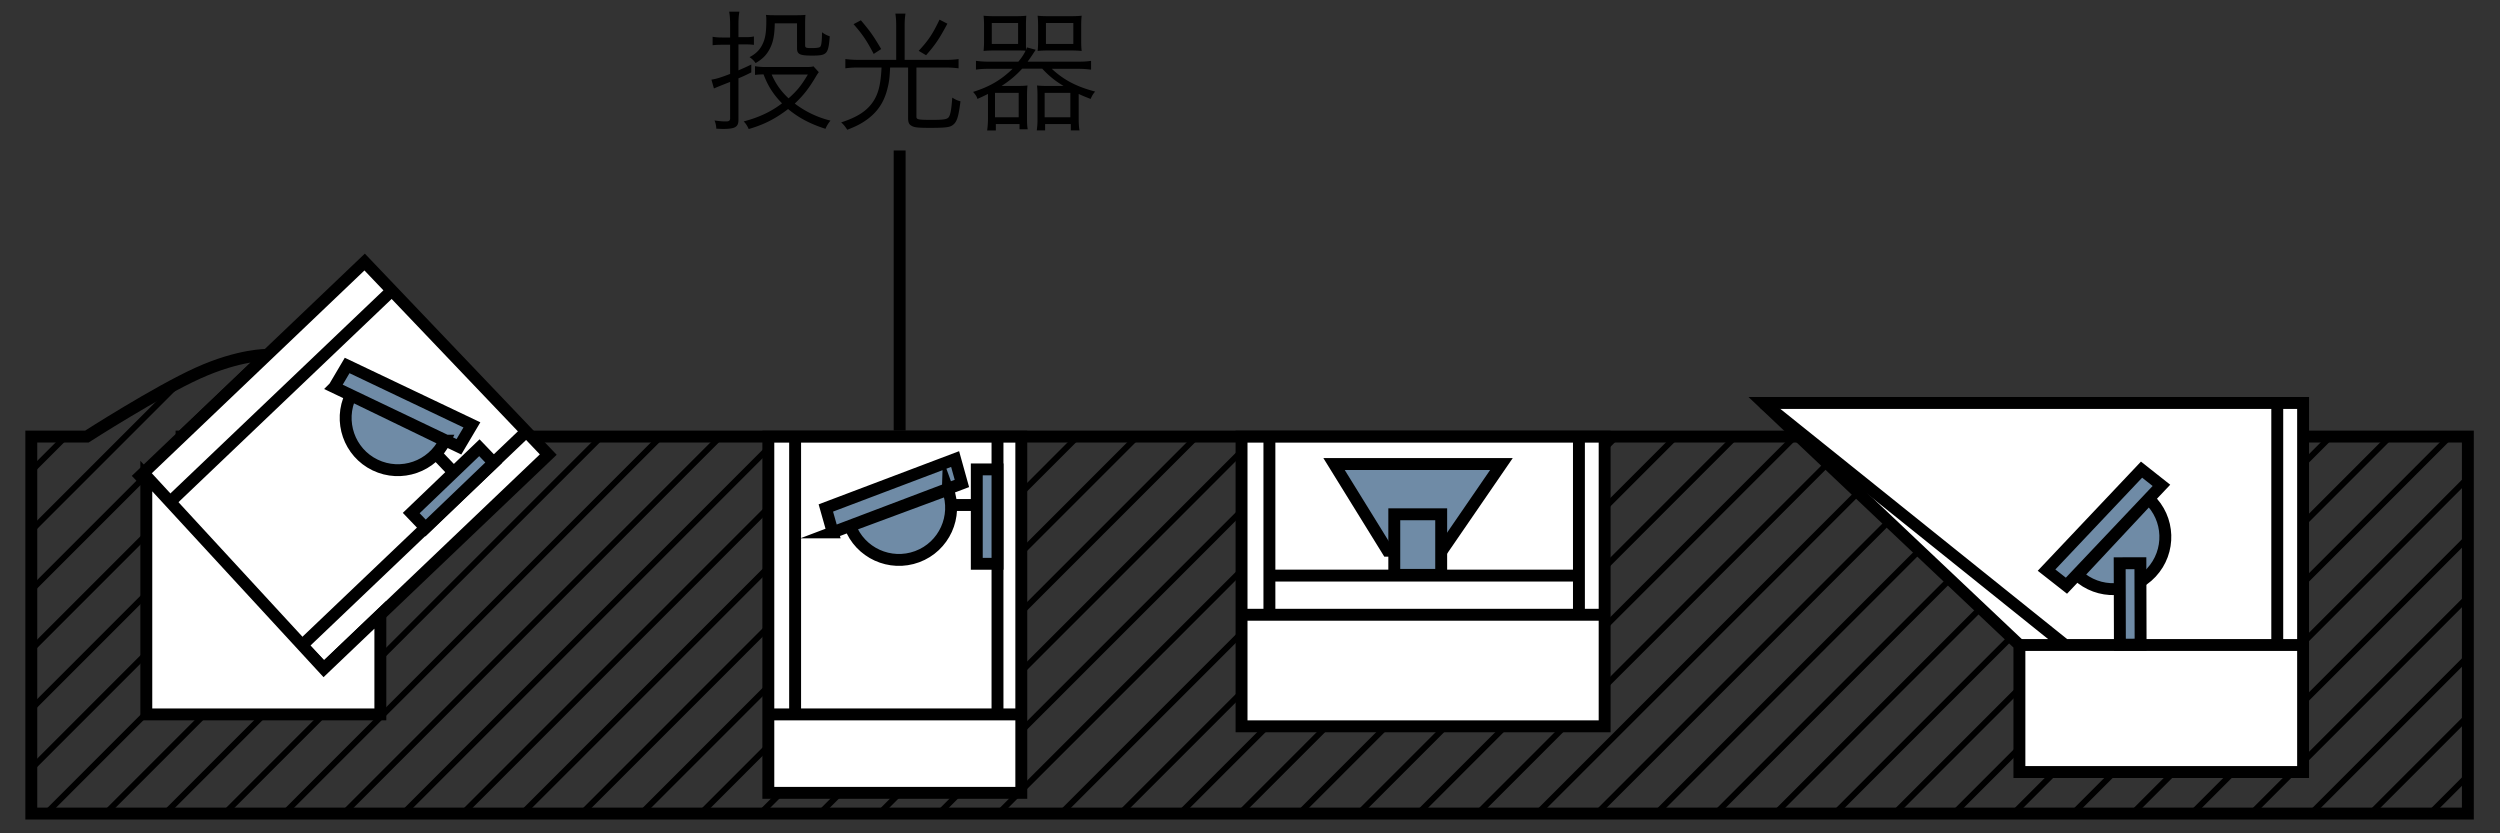 <svg xmlns="http://www.w3.org/2000/svg" id="a" viewBox="0 0 210 70"><rect x="0" y="0" width="210" height="70" fill="#333333" stroke="none"/><defs><clipPath id="b"><path d="m15.25 36.68 7.2-6.87s-2.33-.05-5.82 1.53-9.33 5.33-9.33 5.33H2.63v31.67H207.3V36.67H15.25Z" style="fill:none"/></clipPath><style>.d,.e{fill:none}.f{fill:#6f8ba6}.d,.e,.f,.g{stroke:#000;stroke-miterlimit:10}.g{fill:#fff}.d{stroke-width:.5px}</style></defs><g style="clip-path:url(#b)"><path d="m-33.5 70.7 53.07-53.08M-28.5 70.7l53.07-53.08M-23.5 70.7l53.07-53.08M-18.5 70.7l53.07-53.08M-13.5 70.7l53.07-53.08M-8.5 70.7l53.07-53.08M-3.5 70.7l53.07-53.08M1.5 70.7l53.07-53.08M-33.5 70.7l53.07-53.08M-28.5 70.7l53.07-53.08M-23.5 70.7l53.07-53.08M-18.5 70.7l53.07-53.08M-13.5 70.7l53.07-53.08M-8.5 70.7l53.07-53.08M-3.5 70.7l53.07-53.08M1.5 70.7l53.07-53.08M6.5 70.7l53.07-53.08M6.5 70.7l53.07-53.08M11.5 70.7l53.07-53.08M11.5 70.7l53.07-53.08M16.5 70.7l53.07-53.08M16.5 70.7l53.07-53.08M21.5 70.7l53.07-53.08M21.5 70.7l53.07-53.08M26.5 70.7l53.07-53.08M26.5 70.7l53.07-53.08M31.5 70.7l53.07-53.08M31.5 70.7l53.07-53.08M36.5 70.7l53.07-53.08M36.5 70.7l53.07-53.08M41.5 70.7l53.07-53.08M41.5 70.7l53.07-53.08M46.5 70.7l53.07-53.08M46.5 70.7l53.07-53.08M51.5 70.7l53.07-53.08M51.5 70.7l53.07-53.08M56.5 70.7l53.07-53.08M56.5 70.7l53.07-53.08M61.5 70.7l53.07-53.08M61.5 70.7l53.07-53.08M66.5 70.7l53.07-53.08M66.5 70.7l53.07-53.08M71.5 70.7l53.07-53.08M71.5 70.7l53.07-53.08M76.5 70.7l53.07-53.08M76.5 70.7l53.07-53.08M81.5 70.7l53.07-53.08M81.5 70.7l53.07-53.08M86.76 70.7l53.07-53.08M91.76 70.7l53.07-53.08M96.76 70.7l53.07-53.08M101.76 70.7l53.07-53.08M106.76 70.7l53.07-53.08M111.76 70.7l53.07-53.08M116.76 70.7l53.07-53.08M121.76 70.7l53.07-53.08M86.76 70.7l53.07-53.08M91.76 70.7l53.07-53.08M96.76 70.7l53.07-53.08M101.76 70.7l53.07-53.08M106.76 70.7l53.07-53.08M111.76 70.7l53.07-53.08M116.76 70.7l53.07-53.08M121.76 70.7l53.07-53.08M126.76 70.7l53.07-53.08M126.76 70.7l53.07-53.08M131.76 70.7l53.07-53.08M131.76 70.7l53.07-53.08M136.76 70.7l53.07-53.08M136.76 70.7l53.07-53.08M141.76 70.7l53.07-53.08M141.76 70.7l53.07-53.08M146.76 70.7l53.07-53.08M146.76 70.7l53.07-53.08M151.76 70.7l53.07-53.08M151.76 70.7l53.07-53.08M156.76 70.7l53.07-53.08M156.76 70.7l53.07-53.08M161.76 70.7l53.07-53.08M161.76 70.7l53.07-53.08M166.76 70.7l53.07-53.08M166.76 70.7l53.07-53.08M171.76 70.7l53.07-53.08M171.76 70.7l53.07-53.08M176.76 70.7l53.07-53.08M176.76 70.7l53.07-53.08M181.76 70.7l53.07-53.08M181.76 70.7l53.07-53.08M186.76 70.7l53.07-53.08M186.76 70.7l53.07-53.08M191.76 70.7l53.07-53.08M191.76 70.7l53.07-53.08M196.76 70.7l53.07-53.08M196.76 70.7l53.07-53.08M201.76 70.7l53.07-53.08M201.76 70.7l53.07-53.08" class="d"/></g><path d="m15.25 36.68 7.2-6.87s-2.33-.05-5.82 1.53-9.33 5.33-9.33 5.33H2.63v31.67H207.3V36.67H15.25Z" class="e"/><path d="M64.54 36.68h21.25V66.6H64.54z" class="g"/><path d="M66.79 60.01V36.68M83.79 60.01V36.68M85.79 60.01H64.54" class="e"/><path d="M104.29 36.68h30.5v24.33h-30.5z" class="g"/><path d="M132.63 51.64V36.68M106.63 51.64V36.68M104.29 51.64h30.5M106.63 48.35h26" class="e"/><path d="M169.63 54.18v10.67h23.83v-31h-45.33l21.5 20.33z" class="g"/><path d="M169.63 54.18h23.83M191.29 54.18V33.85M173.46 54.18l-25.33-20.33" class="e"/><path d="M11.778 39.99 30.63 22.011l15.424 16.174-18.852 17.978z" class="g"/><path d="M32.91 24.41 14.06 42.38M44.21 36.25 25.35 54.23" class="e"/><path d="M31.95 51.64v8.37H12.29V39.99L27.2 56.17l4.75-4.53z" class="g"/><path d="M79.62 41.12c.84 2.27-.31 4.8-2.58 5.64s-4.8-.31-5.64-2.58l8.22-3.05ZM69.95 44.72l10.85-4.11-.57-2.05-10.86 4.11.58 2.05zM82.05 39.43h1.74v7.93h-1.74z" class="f"/><path d="M79.89 42.42h2.16" class="e"/><path d="M174.51 48.31c1.77 1.65 4.55 1.56 6.2-.21s1.56-4.55-.21-6.2l-5.99 6.41ZM181.56 40.77l-7.98 8.43-1.67-1.31 7.98-8.44 1.67 1.32z" class="f"/><path d="m178.053 47.314 1.74-.005.018 6.84-1.74.005zM37.37 37.02c-1.06 2.18-3.68 3.09-5.86 2.04s-3.09-3.68-2.04-5.86l7.89 3.82ZM28.08 32.53l10.47 5 1.09-1.84-10.48-4.99-1.08 1.83zM40.268 37.609l1.204 1.256-5.725 5.487-1.204-1.256z" class="f"/><path d="m36.62 38.12 1.49 1.56" class="e"/><path d="M121.12 46.26h-4.56l-4.5-7.28h14.06l-5 7.28z" class="f"/><path d="M117.12 43.2h3.94v5.09h-3.94z" class="f"/><path d="M75.57 36.17V12.64" class="e"/><path d="M61.33 2.09c0-.45-.02-.77-.08-1.11h.86c-.06.34-.08.66-.08 1.09v1.05h.66c.26 0 .42-.01.64-.06v.71c-.2-.03-.43-.04-.68-.04h-.62v2.18c.42-.18.58-.25 1.08-.49v.66c-.48.24-.65.32-1.08.5v3.49c0 .59-.27.76-1.29.76-.14 0-.34-.01-.57-.02a1.95 1.95 0 0 0-.15-.69c.42.06.67.08.96.08.26 0 .35-.07.35-.26V6.88c-.56.22-1.01.4-1.36.55l-.21-.74c.43-.07.7-.15 1.57-.48V3.76h-.68c-.3 0-.53.01-.79.04v-.71c.24.04.46.06.79.06h.68V2.13Zm7.45 3.97c-.08.11-.09.11-.31.48-.55.92-1.01 1.5-1.71 2.16.89.67 1.89 1.16 3 1.43-.18.22-.32.45-.42.69-1.28-.41-2.23-.91-3.14-1.66-1.06.81-2 1.3-3.31 1.68-.11-.26-.24-.46-.42-.64 1.28-.34 2.28-.8 3.22-1.52-.73-.75-1.18-1.45-1.55-2.43-.3 0-.52.02-.72.04v-.73c.24.04.53.07.89.07h3.36c.33 0 .53-.01.66-.06l.43.47Zm-3.7-4.1c-.02 1.08-.15 1.69-.51 2.3-.24.41-.57.73-1.1 1.04-.15-.22-.29-.35-.51-.5.57-.3.91-.66 1.14-1.19.2-.45.27-.98.27-1.86 0-.22 0-.3-.03-.5.2.02.37.03.75.03h1.83c.37 0 .52-.01.74-.03-.02.18-.03.34-.03.78v1.78c0 .2.08.23.54.23.35 0 .63-.03.7-.09.12-.08.17-.39.18-1.24.24.18.44.27.65.34-.12 1.51-.23 1.62-1.49 1.62-1.03 0-1.26-.11-1.26-.62V1.96h-1.87Zm-.26 4.3c.36.81.77 1.39 1.42 2 .73-.65 1.08-1.09 1.62-2h-3.04ZM75.28 2.14c0-.4-.02-.67-.07-1h.85c-.04.27-.07.57-.07 1v2.89h3.4c.45 0 .78-.02 1.13-.07v.78c-.3-.04-.65-.07-1.12-.07h-2.42V9.8c0 .24.13.27 1.31.27.92 0 1.23-.04 1.38-.2.17-.2.25-.69.32-1.67.31.19.43.24.69.31-.17 1.34-.3 1.75-.67 2.01-.25.18-.66.22-1.89.22-.99 0-1.33-.03-1.56-.18-.21-.11-.28-.29-.28-.67V5.67h-1.51c-.04.94-.1 1.3-.25 1.87-.29 1.1-.84 1.89-1.73 2.53-.45.32-.87.54-1.62.83-.17-.26-.28-.41-.51-.62 1.3-.42 2.08-.91 2.61-1.64.51-.7.71-1.53.78-2.97h-1.92c-.44 0-.79.02-1.12.07v-.78c.33.04.68.07 1.13.07h3.14V2.14Zm-2.97-.44c.81.96 1.04 1.29 1.71 2.42l-.63.41c-.58-1.11-.92-1.62-1.69-2.5l.62-.33Zm7.27.29c-.69 1.29-1.01 1.76-1.79 2.65l-.62-.37c.8-.86 1.17-1.4 1.75-2.62l.66.34ZM85.54 5.18c.32-.38.47-.63.61-.92-.23-.02-.42-.02-.89-.02h-1.72c-.34 0-.63.01-.92.04a8 8 0 0 0 .04-.86v-1.2c0-.34-.01-.62-.04-.9.29.03.54.04.94.04h1.71c.41 0 .68-.01.94-.04-.02.25-.03.53-.03.89v1.28c0 .4 0 .52.01.71.03-.1.04-.13.07-.22l.74.2c-.28.43-.39.6-.68 1h4.24c.46 0 .79-.02 1.09-.07v.74c-.34-.04-.66-.07-1.09-.07h-2.21c1.01.94 2.08 1.5 3.64 1.91-.21.26-.22.29-.38.62-.46-.18-.64-.25-1-.42v2.09c0 .36.02.74.07.97h-.73v-.53h-2.16v.53h-.7c.03-.25.06-.51.06-.83V8.07c0-.36-.01-.58-.04-.89.26.03.53.04.91.04h1.32c-.68-.4-1.25-.86-1.79-1.45h-1.69c-.52.57-1.06 1.02-1.73 1.45h1.28c.37 0 .63-.01.9-.04-.03.25-.04.52-.04.89v1.95c0 .33.01.59.06.84h-.69v-.44h-1.99v.54h-.73c.04-.29.07-.62.07-.98V7.89c-.34.17-.46.23-.89.42-.03-.17-.14-.34-.36-.59 1.42-.45 2.34-1 3.32-1.94h-1.99c-.45 0-.79.02-1.09.07v-.74c.31.04.61.07 1.09.07h2.54Zm-2.23-1.49h2.21V1.93h-2.21v1.76Zm.27 6.16h1.99V7.8h-1.99v2.05Zm7.24-6.43c0 .35.01.59.04.86-.31-.03-.59-.04-.95-.04h-1.8c-.38 0-.68.01-.95.04.03-.29.04-.48.04-.79V2.2c0-.33-.01-.62-.04-.88.25.03.53.04.94.04h1.8c.41 0 .66-.01.96-.04-.03.26-.04.52-.04.9v1.2Zm-3.07 6.43h2.16V7.8h-2.16v2.05Zm.11-6.16h2.3V1.93h-2.3v1.76Z"/></svg>